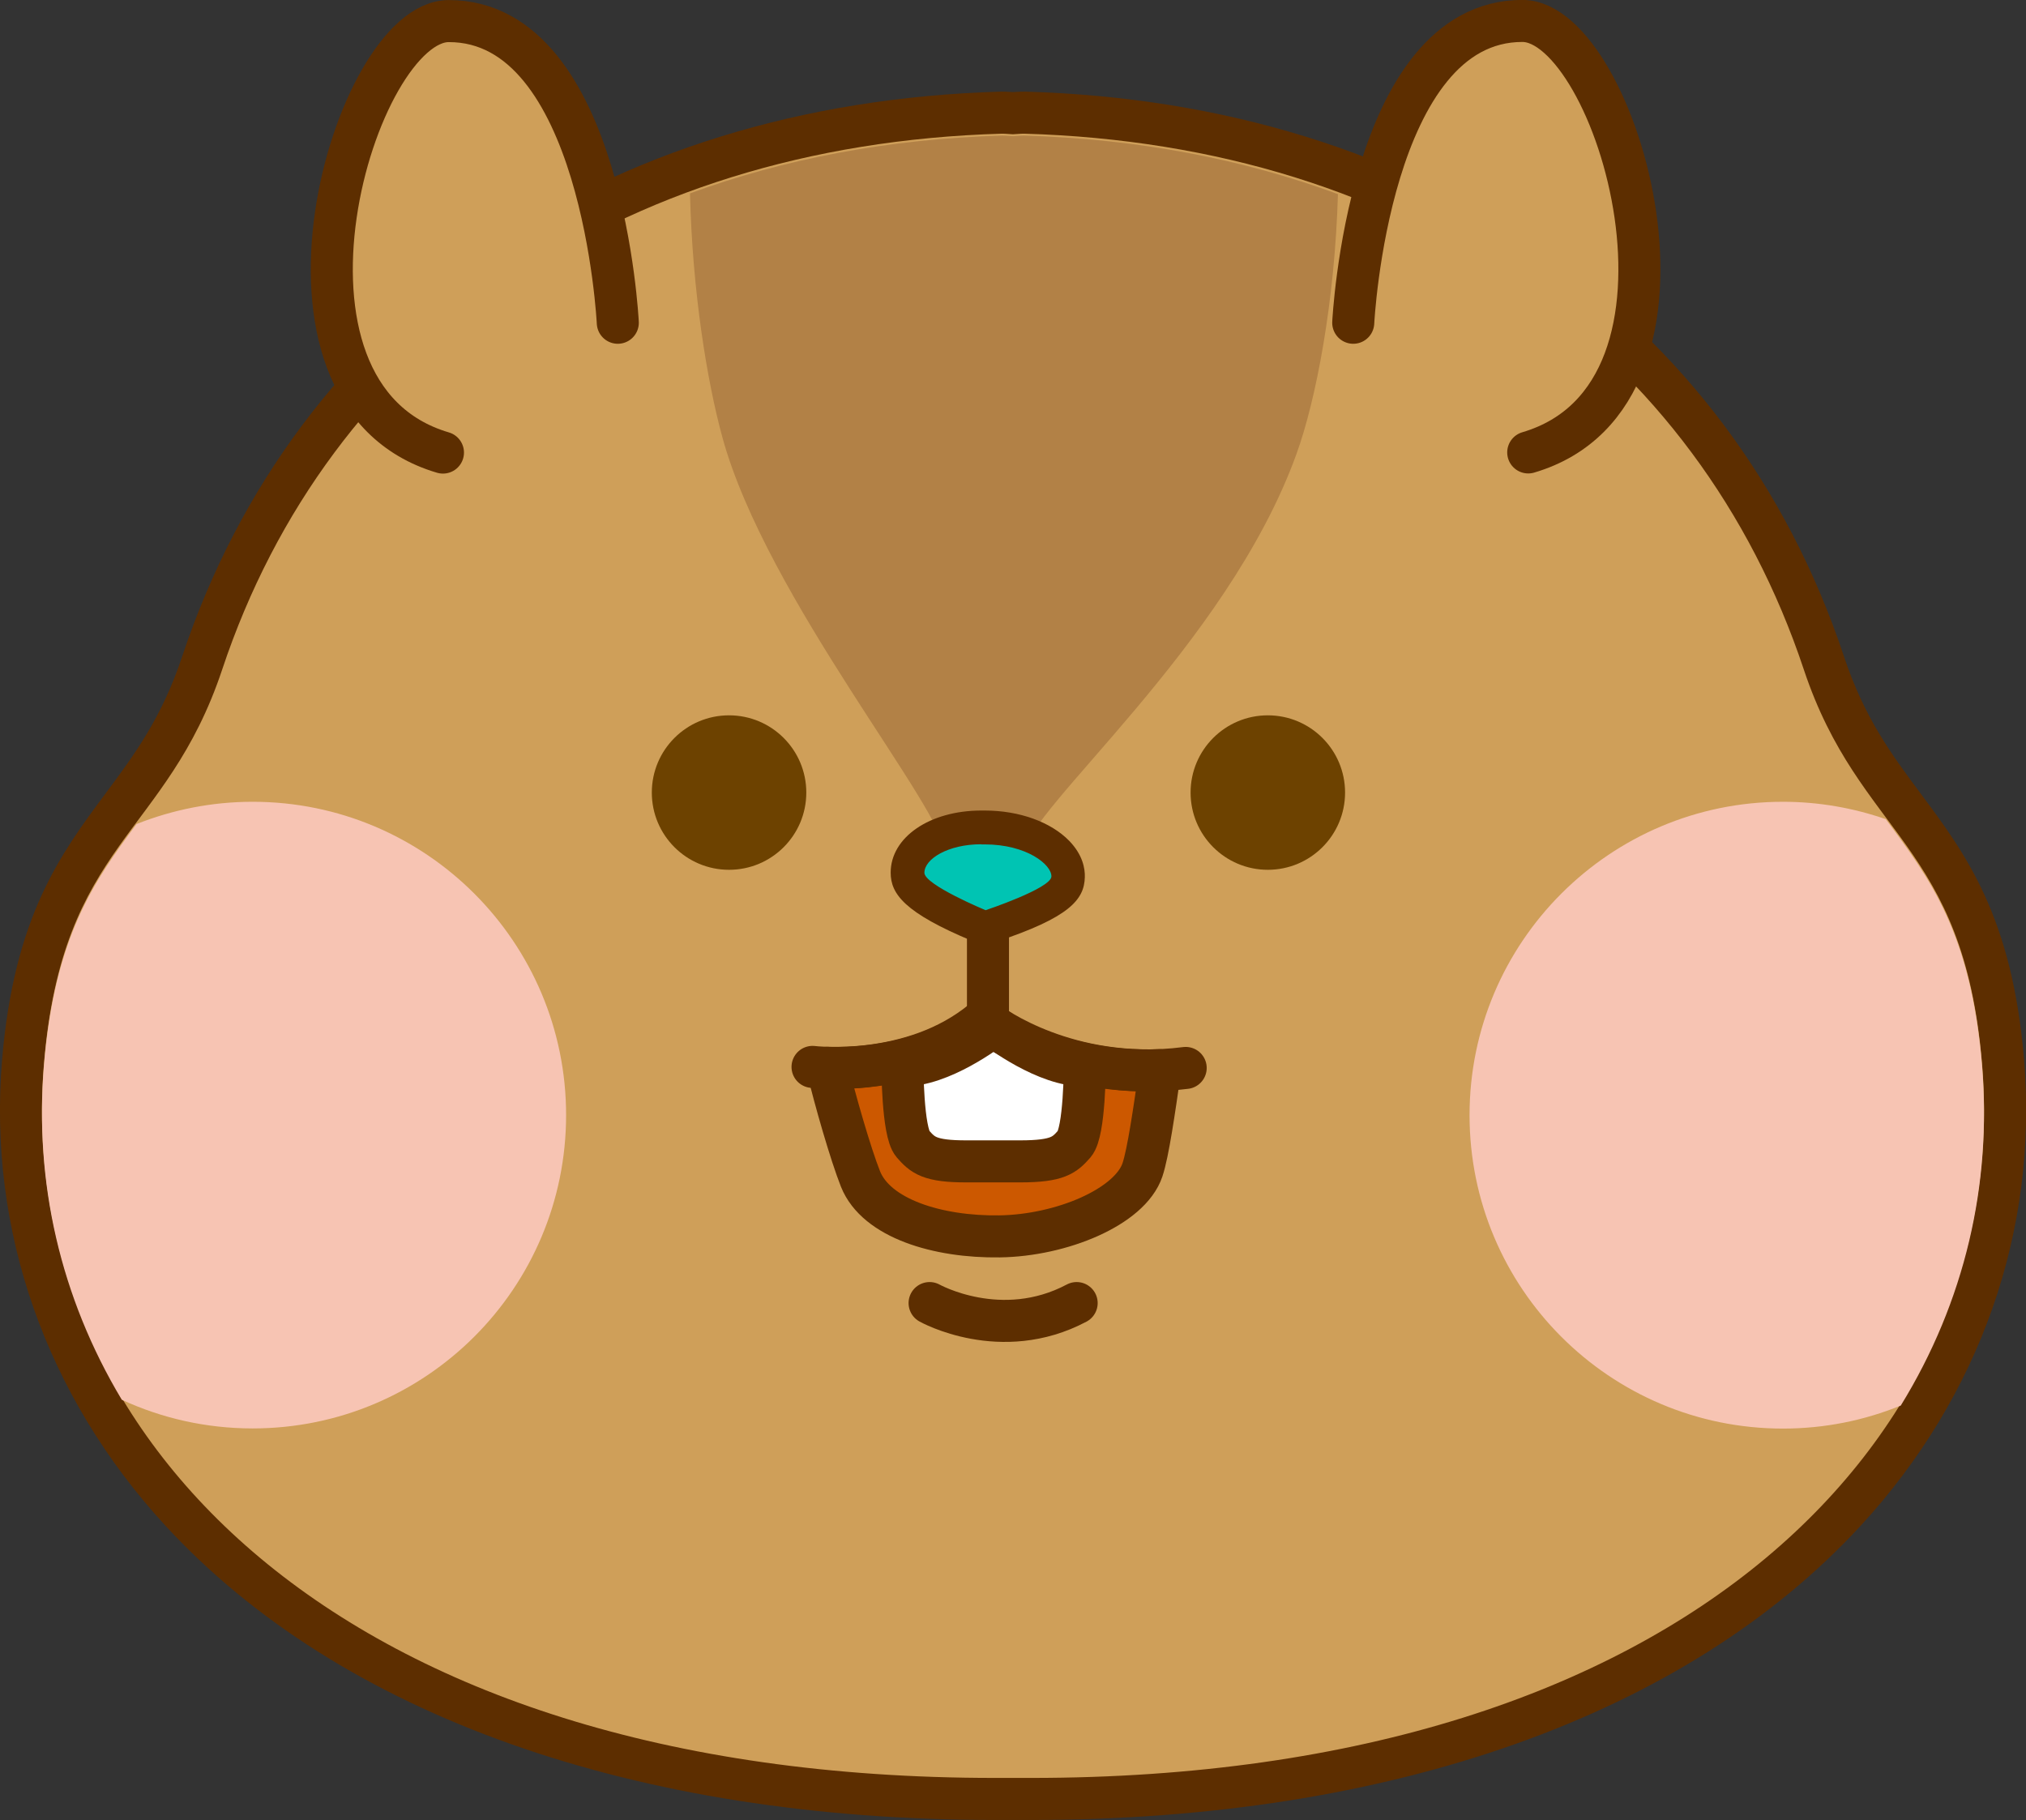 <?xml version="1.0" encoding="UTF-8"?><svg xmlns="http://www.w3.org/2000/svg" viewBox="0 0 136.39 122.54"><rect x="0" y="0" width="136.39" height="122.54" fill="#333333" stroke="none"/><defs><style>.cls-1{fill:#f7c4b3;}.cls-2{fill:#00c4b3;}.cls-3,.cls-4,.cls-5{fill:#cf9f59;}.cls-6{fill:#b28146;}.cls-7{fill:#6d4200;}.cls-8{fill:#5d2e00;}.cls-4{mix-blend-mode:multiply;}.cls-5,.cls-9,.cls-10,.cls-11{stroke:#5d2e00;stroke-linecap:round;stroke-linejoin:round;stroke-width:2.83px;}.cls-9{fill:#cc5800;}.cls-10{fill:#fff;}.cls-11{fill:none;}.cls-12{isolation:isolate;}</style></defs><g class="cls-12"><g id="Layer_1"><g><g><path class="cls-3" d="m68.18,121.12c-.38,0-.79,0-1.2,0-23.86,0-43.32-6.88-54.81-19.36-7.77-8.44-11.54-19.2-10.62-30.27.77-9.26,3.78-13.3,6.68-17.2,1.93-2.59,3.92-5.28,5.38-9.65C21.08,22.19,41.19,8.34,67.41,7.59h.02c.08,0,.34,0,.76.03.47-.03.73-.03.74-.03h0c26.26.75,46.37,14.6,53.84,37.04,1.46,4.38,3.45,7.06,5.38,9.65,2.91,3.91,5.91,7.95,6.68,17.2.92,11.08-2.85,21.83-10.62,30.28-11.49,12.48-30.95,19.36-54.81,19.36,0,0-.83,0-1.23,0Z"/><path class="cls-8" d="m68.94,9c26.1.75,45.34,14.59,52.49,36.07,3.76,11.29,10.75,11.6,12,26.53,2.05,24.65-19.52,48.1-64.02,48.1-.4,0-.81,0-1.21,0-.41,0-.81,0-1.21,0C22.49,119.71.91,96.25,2.96,71.6c1.24-14.93,8.24-15.24,12-26.53,7.15-21.48,26.39-35.32,52.49-36.07,0,0,.26,0,.74.04.48-.04.74-.04.74-.04m.04-2.83h-.04c-.05,0-.31,0-.74.03-.43-.03-.68-.03-.74-.03h-.04s-.04,0-.04,0c-26.84.77-47.43,14.98-55.1,38.01-1.38,4.16-3.23,6.64-5.17,9.25-3.02,4.07-6.15,8.27-6.96,17.93-.96,11.48,2.95,22.61,10.99,31.35,11.76,12.78,31.6,19.82,55.86,19.82.4,0,.81,0,1.21,0,.4,0,.81,0,1.21,0,24.26,0,44.1-7.04,55.86-19.82,8.04-8.74,11.94-19.87,10.99-31.35-.8-9.66-3.93-13.86-6.96-17.93-1.95-2.62-3.79-5.09-5.17-9.25-7.66-23.03-28.26-37.24-55.1-38.01h-.04Z"/></g><g><path class="cls-6" d="m63.61,57.46l5.34-.03c.14-2.9,13.64-13.86,18.33-26.87,1.32-3.65,2.58-10.24,2.79-17.49-6.36-2.35-13.45-3.72-21.13-3.94,0,0-.26,0-.74.04-.48-.04-.74-.04-.74-.04-7.64.22-14.68,1.57-21.01,3.89.16,6.58,1.14,12.62,2.18,16.42,2.97,10.85,15,25.12,14.99,28.01Z"/><path class="cls-1" d="m133.43,71.73c-.74-8.93-3.55-12.63-6.48-16.58-2.17-.75-4.5-1.17-6.92-1.17-11.65,0-21.1,9.45-21.1,21.1s9.44,21.1,21.1,21.1c2.81,0,5.48-.55,7.93-1.55,4.31-7,6.14-14.89,5.47-22.9Z"/><path class="cls-1" d="m38.11,75.08c0-11.65-9.45-21.1-21.1-21.1-2.76,0-5.4.54-7.82,1.5-2.84,3.83-5.51,7.56-6.23,16.24-.66,7.87,1.1,15.62,5.24,22.52,2.68,1.24,5.67,1.93,8.81,1.93,11.65,0,21.1-9.44,21.1-21.1Z"/></g><g><path class="cls-5" d="m91.1,21.73s1.01-20.33,11.39-20.32c6.35,0,13.79,25.1.39,29.05"/><path class="cls-4" d="m95.61,22.89s1.45-13.86,6.06-13.85c2.82,0,5.02,15.46-.93,17.22"/><path class="cls-5" d="m41.59,21.73S40.59,1.41,30.21,1.42c-6.35,0-13.79,25.1-.39,29.05"/><path class="cls-4" d="m37.09,22.89s-1.45-13.86-6.06-13.85c-2.82,0-5.02,15.46.93,17.22"/></g><g><g><path class="cls-9" d="m78.08,72.05c-7.25.28-11.79-3.37-11.79-3.37-3.72,3.09-8.62,3.28-10.59,3.21.49,2.09,1.57,5.83,2.23,7.49,1.06,2.65,5.19,3.92,9.36,3.86,4.17-.06,8.78-1.98,9.62-4.48.38-1.12.81-4.09,1.18-6.7Z"/><path class="cls-10" d="m66.91,69.09v-.02s-.01,0-.01,0h-.01s0,0,0,0c0,0,0,0,0,0h-.01s-.01,0-.01,0v.02c-.31.24-3.54,2.7-6.12,2.64,0,0,0,4.47.7,5.28.66.75,1.11,1.19,3.65,1.18.19,0,.36,0,.52,0h0s.17,0,.63,0c.22,0,.42,0,.6,0h.08c.18,0,.38,0,.6,0,.45,0,.63,0,.63,0h0c.17,0,.34,0,.52,0,2.54,0,2.99-.43,3.65-1.18.7-.81.7-5.28.7-5.28-2.58.06-5.81-2.4-6.12-2.64Z"/></g><g><circle class="cls-7" cx="49.08" cy="53.36" r="5.2"/><circle class="cls-7" cx="85.35" cy="53.36" r="5.2"/><g><g><path class="cls-2" d="m66.35,62.41c-.15,0-.3-.03-.43-.09-4.82-2-4.82-3.02-4.82-3.56,0-1.71,2.18-3.05,4.96-3.05.09,0,.26,0,.26,0,2,0,3.83.63,4.86,1.7.49.51.75,1.07.73,1.63-.02.56-.04,1.6-5.21,3.31-.12.04-.24.06-.36.06Z"/><path class="cls-8" d="m66.06,56.85c.07,0,.15,0,.23,0h0c2.82,0,4.51,1.36,4.49,2.16-.02.8-4.43,2.27-4.43,2.27,0,0-4.12-1.71-4.12-2.52,0-.93,1.59-1.92,3.83-1.92m0-2.27c-3.47,0-6.1,1.8-6.1,4.18,0,1.43.92,2.7,5.51,4.61.28.12.57.17.87.17.24,0,.48-.04.71-.12,4.95-1.64,5.94-2.84,5.98-4.35.02-.6-.15-1.52-1.05-2.45-1.24-1.27-3.36-2.04-5.68-2.04-.09,0-.17,0-.26,0h0Z"/></g><line class="cls-5" x1="66.51" y1="62.9" x2="66.51" y2="68.68"/><path class="cls-11" d="m54.7,71.83s6.71.82,11.48-3.15c0,0,5.33,4.28,13.64,3.22"/></g></g></g><path class="cls-5" d="m62.58,87.73s4.81,2.7,9.9,0"/></g></g></g></svg>